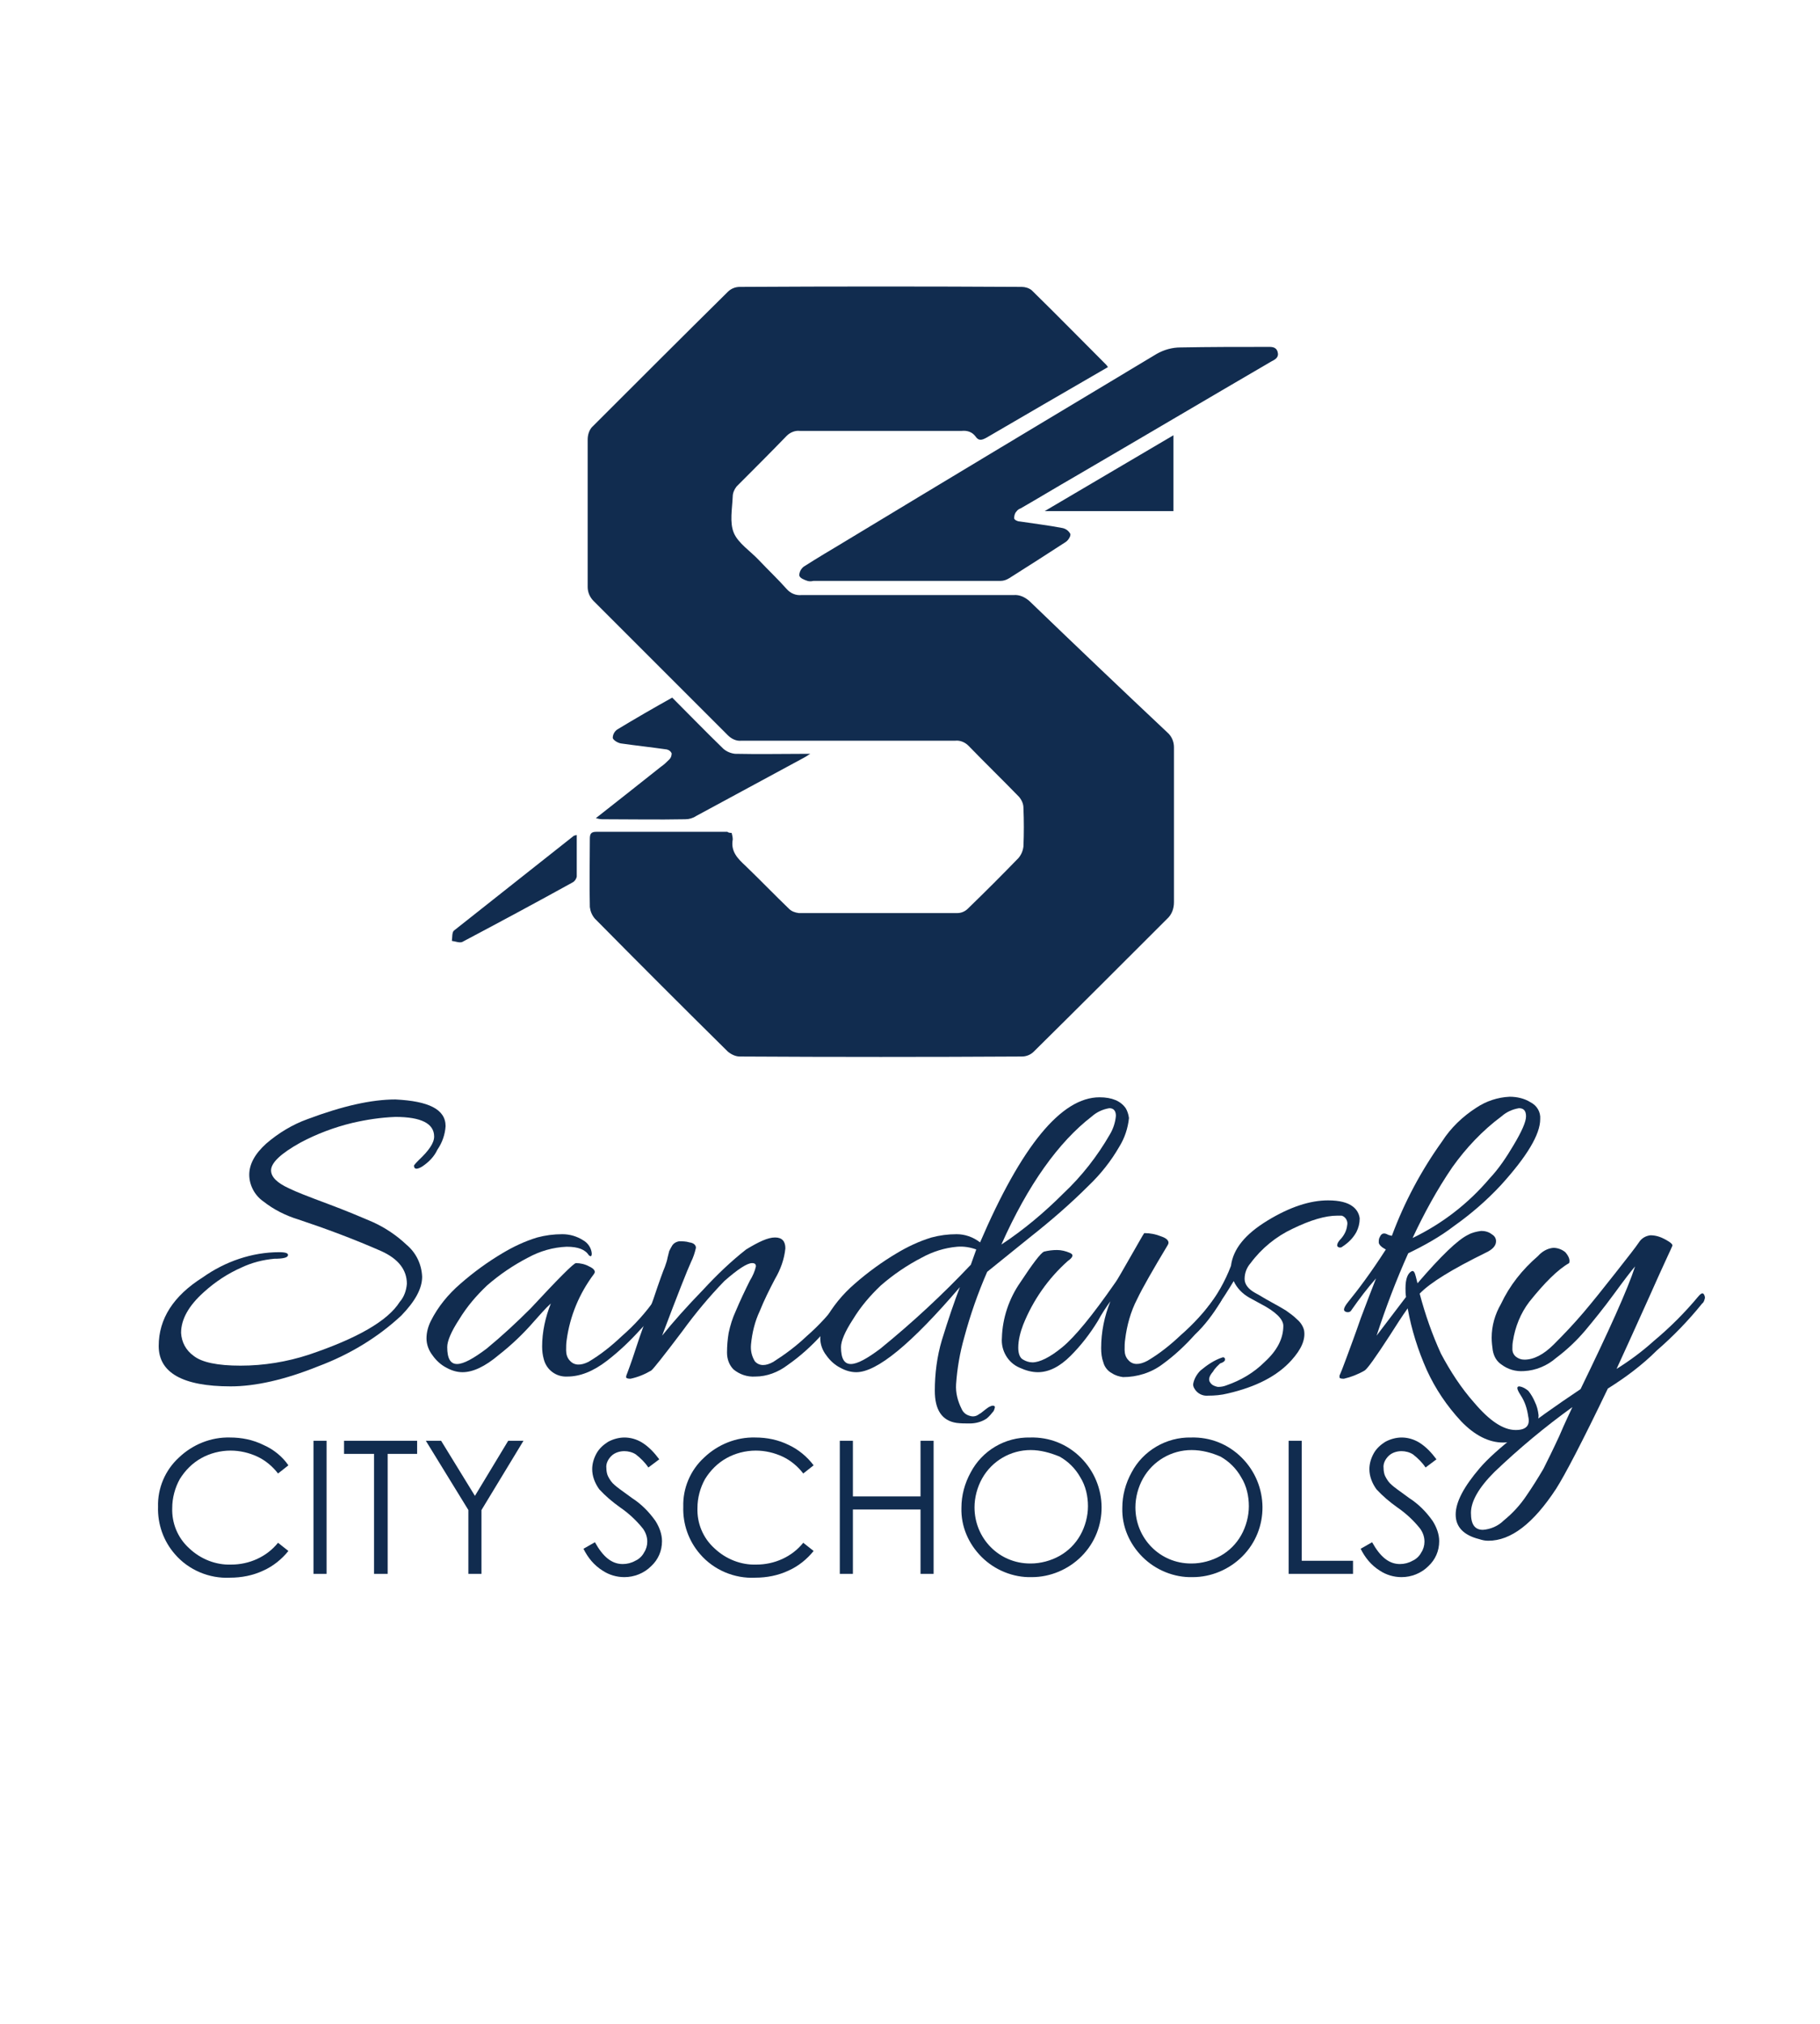 <?xml version="1.0" encoding="utf-8"?>
<!-- Generator: Adobe Illustrator 24.2.0, SVG Export Plug-In . SVG Version: 6.00 Build 0)  -->
<svg version="1.1" id="Layer_1" xmlns="http://www.w3.org/2000/svg" xmlns:xlink="http://www.w3.org/1999/xlink" x="0px" y="0px"
	 viewBox="0 0 333.7 371.1" style="enable-background:new 0 0 333.7 371.1;" xml:space="preserve">
<style type="text/css">
	.st0{fill:#112C4F;}
</style>
<g id="Group_4" transform="translate(-454.454 -540.355)">
	<g id="Group_1" transform="translate(508.403 540.355)">
		<path id="Path_1" class="st0" d="M80.2,152.7c0.1,0.4,0.2,0.8,0.2,1.2c-0.4,2.2,0.9,3.5,2.3,4.8c2.7,2.6,5.3,5.3,8,7.9
			c0.5,0.5,1.1,0.7,1.8,0.8c9.7,0,19.4,0,29.1,0c0.7,0,1.4-0.3,1.9-0.8c3.2-3.1,6.3-6.2,9.3-9.3c0.5-0.6,0.8-1.3,0.9-2.1
			c0.1-2.4,0.1-4.7,0-7.1c0-0.7-0.3-1.4-0.8-2c-3.1-3.2-6.2-6.2-9.3-9.4c-0.6-0.6-1.5-1-2.4-0.9c-13.1,0-26.2,0-39.2,0
			c-0.9,0.1-1.8-0.3-2.5-1c-8.2-8.2-16.4-16.4-24.6-24.6c-0.7-0.7-1.1-1.6-1.1-2.6c0-9,0-18,0-27c0-0.9,0.3-1.9,1-2.5
			c8.2-8.2,16.4-16.4,24.7-24.6c0.6-0.6,1.4-0.9,2.2-0.9c17.2-0.1,34.5-0.1,51.7,0c0.6,0,1.3,0.2,1.8,0.6c4.6,4.5,9.1,9.1,13.7,13.7
			c0.1,0.1,0.2,0.3,0.3,0.4c-4,2.3-7.9,4.6-11.9,6.9c-3.4,2-6.9,4-10.3,6c-0.9,0.5-1.5,0.7-2.1-0.2c-0.6-0.8-1.5-1.1-2.5-1
			c-9.9,0-19.8,0-29.7,0c-0.9-0.1-1.8,0.3-2.4,0.9c-3,3.1-6.1,6.2-9.2,9.3c-0.4,0.5-0.7,1.2-0.7,1.8c-0.1,2.3-0.6,4.8,0.2,6.7
			s3,3.3,4.6,5c1.7,1.8,3.5,3.5,5.1,5.3c0.7,0.8,1.7,1.2,2.7,1.1c13,0,26,0,38.9,0c1.1-0.1,2.1,0.4,2.9,1.1
			c8.4,8.1,16.8,16.1,25.3,24.1c0.8,0.7,1.2,1.7,1.2,2.7c0,9.5,0,18.9,0,28.4c0,1.2-0.4,2.3-1.3,3.1c-8.1,8.1-16.2,16.2-24.4,24.3
			c-0.6,0.6-1.4,0.9-2.2,0.9c-17.2,0.1-34.5,0.1-51.7,0c-0.8,0-1.6-0.4-2.2-0.9c-8.2-8.1-16.3-16.2-24.4-24.4
			c-0.5-0.6-0.8-1.3-0.9-2.1c-0.1-4.2,0-8.3,0-12.5c0-0.9,0.2-1.3,1.2-1.3c8,0,16,0,24,0C79.7,152.7,79.9,152.7,80.2,152.7"/>
		<path id="Path_2" class="st0" d="M111.9,106.5H95.2c-0.4,0.1-0.8,0.1-1.1,0c-0.6-0.2-1.4-0.5-1.5-1c0-0.6,0.3-1.2,0.8-1.6
			c2.5-1.6,5.2-3.2,7.7-4.7c19-11.5,38-22.9,57-34.3c1.4-0.8,2.9-1.2,4.4-1.2c5.3-0.1,10.5-0.1,15.8-0.1c0.8,0,1.7-0.1,2,0.9
			c0.3,1-0.4,1.4-1.2,1.8c-12,7-24,14.1-36,21.1c-3.3,1.9-6.6,3.9-9.9,5.8c-0.3,0.1-0.6,0.3-0.8,0.6c-0.3,0.3-0.4,0.8-0.4,1.2
			c0,0.3,0.6,0.6,1,0.6c2.6,0.4,5.2,0.7,7.8,1.2c0.6,0.1,1.2,0.5,1.5,1.1c0.1,0.4-0.4,1.2-0.9,1.5c-3.4,2.2-6.8,4.4-10.3,6.6
			c-0.5,0.3-1,0.5-1.6,0.5c-5.9,0-11.8,0-17.8,0L111.9,106.5z"/>
		<path id="Path_3" class="st0" d="M55.3,150c4.2-3.3,8-6.3,11.9-9.4c0.6-0.4,1.1-0.9,1.6-1.4c0.3-0.3,0.4-0.7,0.4-1.1
			c-0.2-0.4-0.5-0.6-0.9-0.7c-2.8-0.4-5.6-0.7-8.4-1.1c-0.6-0.1-1.4-0.6-1.5-1c0-0.7,0.4-1.3,0.9-1.6c3.3-2,6.6-3.9,10-5.8
			c3.2,3.2,6.2,6.3,9.4,9.4c0.6,0.5,1.3,0.8,2.1,0.9c4.5,0.1,9,0,13.8,0c-0.6,0.4-0.9,0.6-1.3,0.8c-6.5,3.5-13.1,7.1-19.6,10.6
			c-0.6,0.4-1.3,0.6-2,0.6c-5.1,0.1-10.1,0-15.2,0C56.1,150.2,55.7,150.1,55.3,150"/>
		<path id="Path_4" class="st0" d="M161.2,79.8v13.9h-23.6L161.2,79.8"/>
		<path id="Path_5" class="st0" d="M51.8,153.1c0,2.6,0,5.1,0,7.6c-0.1,0.5-0.4,0.9-0.8,1.1c-6.7,3.7-13.4,7.3-20.2,10.9
			c-0.5,0.2-1.2-0.1-1.9-0.2c0.1-0.6,0-1.6,0.4-1.9c7.3-5.8,14.7-11.6,22-17.4C51.5,153.2,51.6,153.1,51.8,153.1"/>
	</g>
	<g id="Group_2" transform="translate(454.454 688.929)">
		<path id="Path_6" class="st0" d="M81.7,57.9c-0.1,1.5-0.6,3-1.5,4.3c-0.6,1.3-1.6,2.3-2.8,3.1c-1,0.6-1.5,0.5-1.5-0.2
			c0.3-0.4,0.6-0.7,0.9-1c1.8-1.7,2.8-3.1,2.8-4.3c0-2.4-2.4-3.6-7.1-3.6c-2.7,0.1-5.3,0.5-7.9,1.1c-3.3,0.8-6.5,2-9.5,3.6
			c-3.6,2-5.4,3.7-5.4,5.1c0,1.2,1.1,2.3,3.3,3.3c1.2,0.6,3.5,1.5,7,2.8c3.5,1.3,6.3,2.5,8.4,3.4c2.2,1,4.3,2.4,6.1,4.1
			c1.8,1.5,2.8,3.6,2.9,5.9c0,2.2-1.3,4.5-3.8,7.1c-4.4,4.1-9.6,7.2-15.2,9.3c-6.2,2.5-11.6,3.7-16.1,3.7c-8.8,0-13.2-2.5-13.2-7.4
			c0-5,2.7-9.2,8.1-12.6c4.1-2.9,9-4.6,14-4.6c1.2,0,1.7,0.2,1.6,0.6s-0.9,0.6-2.5,0.6c-2.1,0.2-4.1,0.7-6,1.6
			c-2.5,1.1-4.8,2.6-6.9,4.5c-2.8,2.5-4.2,5-4.2,7.5c0.1,1.7,0.9,3.2,2.3,4.2c1.5,1.2,4.4,1.8,8.6,1.8c4.3,0,8.5-0.7,12.5-2
			c8.9-3,14.5-6.2,16.7-9.7c0.8-0.9,1.2-2.1,1.3-3.3c0-2.6-1.6-4.6-4.7-6c-5-2.2-10.1-4.1-15.2-5.8c-2.3-0.7-4.5-1.8-6.4-3.3
			c-1.6-1.1-2.6-3-2.6-4.9c0-1.9,1-3.8,3.1-5.7c2.2-1.9,4.8-3.5,7.6-4.5c6.4-2.4,11.7-3.6,16.1-3.6C78.6,53.3,81.7,54.8,81.7,57.9z"
			/>
		<path id="Path_7" class="st0" d="M84.8,103c-1,0-2-0.3-2.9-0.8c-1-0.5-1.9-1.3-2.6-2.3c-0.7-0.9-1.1-2-1.1-3.1
			c0-1.1,0.3-2.2,0.8-3.2c1.3-2.6,3.2-4.9,5.4-6.8c2.4-2.1,5-4,7.7-5.6c2-1.2,4.1-2.2,6.4-2.9c1.5-0.4,3-0.6,4.6-0.6
			c1.4,0,2.7,0.4,3.8,1.1c0.9,0.5,1.5,1.4,1.6,2.4c0,0.2,0,0.3-0.1,0.5c-0.1,0.1-0.2,0-0.4-0.1c-0.7-1.1-2-1.6-4.1-1.6
			c-2.5,0.1-4.9,0.8-7.1,2c-2.7,1.4-5.2,3.1-7.5,5.1c-2,1.9-3.7,3.9-5.1,6.2c-1.5,2.3-2.2,4-2.2,5.1c0,2.1,0.6,3.1,1.8,3.1
			s3-1,5.4-2.8c2.8-2.3,5.5-4.8,8.1-7.4c5.1-5.5,7.9-8.3,8.3-8.3c0.8,0,1.7,0.2,2.4,0.6c0.9,0.4,1.3,0.9,0.9,1.4
			c-2.7,3.6-4.4,7.7-5,12.1c-0.1,0.6-0.1,1.3-0.1,1.9c0,0.7,0.2,1.4,0.7,1.9c0.8,0.9,2,0.9,3.4,0.2c2.2-1.3,4.2-2.9,6.1-4.7
			c2.3-2,4.4-4.3,6.2-6.9c0.2-0.3,0.5-0.4,0.8-0.2c0.3,0.1,0.4,0.3,0.4,0.4c0,0.8-1.3,2.7-4,5.5c-1.9,2.1-3.9,4-6.1,5.7
			c-2.6,2-5,2.9-7.3,2.9c-2,0.1-3.8-1.2-4.3-3.2c-0.2-0.7-0.3-1.5-0.3-2.3c0-2.7,0.6-5.4,1.6-7.9c-1.1,1-2.1,2.2-3.1,3.3
			c-1.9,2.2-4.1,4.3-6.4,6.1C88.9,102,86.7,103,84.8,103z"/>
		<path id="Path_8" class="st0" d="M142.1,78.3c1.3,0,1.9,0.7,1.9,2c-0.2,2-0.9,3.9-1.9,5.6c-1,1.9-2,3.9-2.8,5.9
			c-0.9,1.9-1.4,4-1.6,6.1c-0.1,1.1,0.1,2.1,0.7,3.1c0.8,0.9,2,0.9,3.4,0.1c2.2-1.4,4.2-2.9,6.1-4.7c2.3-2,4.4-4.3,6.2-6.8
			c0.2-0.3,0.5-0.4,0.8-0.2c0.3,0.1,0.5,0.3,0.5,0.4c0,0.2-0.1,0.3-0.2,0.5c-1.3,2.1-2.8,4-4.5,5.8c-1.9,2.1-4,4-6.3,5.6
			c-1.7,1.3-3.8,2.1-5.9,2.1c-1.5,0.1-2.9-0.4-4-1.3c-0.8-0.8-1.2-1.9-1.2-3.1c0-1.2,0.1-2.4,0.3-3.6c0.3-1.4,0.7-2.7,1.3-4
			c0.8-1.9,1.7-3.8,2.6-5.6c0.5-0.8,0.9-1.7,1.1-2.6c0-0.4-0.2-0.6-0.7-0.6c-0.9,0-2.6,1.1-5.1,3.3c-2.8,2.9-5.3,5.9-7.7,9.2
			c-3.4,4.5-5.3,6.9-5.7,7.2c-1.2,0.7-2.4,1.2-3.8,1.5c-0.5,0-0.8-0.1-0.8-0.3c0-0.2,0.1-0.5,0.2-0.7c0.1-0.3,0.7-1.8,1.6-4.6
			s2-5.7,3.2-9c1.1-3.3,1.8-5.2,2.1-5.9c0.2-0.6,0.4-1.1,0.5-1.7c0.1-0.4,0.2-0.8,0.3-1.2c0.2-0.4,0.4-0.8,0.6-1.1
			c0.3-0.4,0.7-0.6,1.2-0.7c0.6,0,1.3,0,1.9,0.2c0.8,0.1,1.2,0.5,1.2,1c-0.2,0.9-0.5,1.8-0.9,2.6c-0.6,1.3-2.4,5.8-5.3,13.5
			c2-2.5,4.5-5.3,7.6-8.5c2.4-2.6,5-5.1,7.8-7.3C139.1,79.1,140.8,78.3,142.1,78.3z"/>
		<path id="Path_9" class="st0" d="M156.7,86.8c2.4-2.1,5-4,7.7-5.6c2-1.2,4.1-2.2,6.4-2.9c1.5-0.4,3-0.6,4.6-0.6
			c1.5,0,3,0.5,4.3,1.5c7.6-17.7,14.9-26.6,21.9-26.6c2.3,0,3.9,0.7,4.8,2c0.3,0.5,0.5,1.1,0.6,1.8c-0.2,1.9-0.8,3.7-1.8,5.3
			c-1.5,2.6-3.4,5-5.6,7.1c-3.4,3.4-7,6.5-10.8,9.5c-4.7,3.8-7.3,5.9-7.8,6.3c-1.7,3.9-3.1,7.9-4.2,12c-0.8,2.8-1.3,5.7-1.5,8.6
			c-0.1,1.6,0.3,3.1,1,4.5c0.3,0.7,0.8,1.1,1.5,1.3c0.6,0.2,1.2,0.1,1.7-0.3c0.4-0.2,0.7-0.5,1.1-0.8c0.3-0.2,0.6-0.5,0.9-0.6
			c0.4-0.2,0.6-0.2,0.8-0.1c0.2,0.1,0.1,0.4-0.1,0.9c-0.4,0.5-0.8,1-1.3,1.4c-0.9,0.6-2,0.9-3.1,0.9c-0.8,0-1.6,0-2.4-0.1
			c-2.7-0.4-4-2.4-4-5.9c0-3.1,0.4-6.3,1.3-9.3c1.2-3.9,2.3-7.1,3.3-9.7c-8.9,10.4-15.2,15.6-19,15.6c-1,0-2-0.3-2.9-0.8
			c-1-0.5-1.9-1.3-2.6-2.3c-0.7-0.9-1.1-2-1.1-3.1c0-1.1,0.3-2.2,0.8-3.2C152.6,91,154.5,88.7,156.7,86.8z M179,80.5
			c-1.1-0.4-2.3-0.6-3.5-0.5c-2.3,0.2-4.5,0.9-6.5,2c-2.7,1.4-5.2,3.1-7.5,5.1c-2,1.9-3.7,3.9-5.1,6.2c-1.5,2.3-2.2,4-2.2,5.1
			c0,2.1,0.6,3.1,1.8,3.1c1.2,0,3-1,5.4-2.8c5.9-4.8,11.4-9.9,16.6-15.4L179,80.5z M203.5,59.4c0.6-1,1-2.2,1.1-3.4
			c0-0.9-0.4-1.4-1.2-1.4c-1.2,0.2-2.3,0.7-3.2,1.5c-6.1,4.7-11.7,12.5-16.6,23.5c4.1-2.7,7.9-5.9,11.4-9.4
			C198.3,67.1,201.2,63.4,203.5,59.4L203.5,59.4z"/>
		<path id="Path_10" class="st0" d="M219.1,96.1c-1.8,2-3.7,3.8-5.9,5.4c-2.1,1.6-4.7,2.4-7.3,2.4c-0.7-0.1-1.4-0.3-2-0.7
			c-0.8-0.4-1.4-1.2-1.6-2c-0.3-0.8-0.4-1.7-0.4-2.6c0-3,0.6-5.9,1.7-8.6c-0.8,1.1-1.6,2.3-2.3,3.6c-1.4,2.3-3.1,4.5-5,6.4
			c-2,2-4,3-6,3c-1.1,0-2.2-0.3-3.3-0.8c-2.2-0.9-3.5-3.2-3.3-5.5c0.1-3.6,1.3-7.2,3.4-10.2c2.3-3.5,3.7-5.3,4.3-5.6
			c0.8-0.2,1.6-0.3,2.4-0.3c0.8,0,1.6,0.2,2.3,0.5c0.8,0.3,0.7,0.8-0.3,1.5c-3.6,3.2-6.4,7.2-8.2,11.7c-0.5,1.3-0.9,2.8-0.9,4.2
			c0,1.1,0.3,1.9,0.9,2.2c0.5,0.3,1.1,0.5,1.7,0.5c1.3,0,3.2-0.9,5.5-2.8s5.5-5.8,9.6-11.7c0.6-0.8,1.5-2.5,2.9-4.9
			c1.4-2.4,2.2-3.9,2.5-4.3c1.1,0,2.1,0.2,3.1,0.6c1.2,0.4,1.6,1,1.2,1.6c-2.7,4.5-4.6,7.8-5.6,9.9c-1.2,2.3-1.9,4.9-2.2,7.4
			c-0.1,0.6-0.1,1.3-0.1,1.9c0,0.7,0.2,1.4,0.7,1.9c0.8,0.9,2,0.9,3.5,0.1c2.2-1.3,4.2-2.9,6.1-4.7c2.3-2,4.4-4.3,6.2-6.8
			c0.2-0.3,0.5-0.4,0.8-0.2c0.3,0.1,0.5,0.3,0.5,0.4c0,0.2-0.1,0.3-0.2,0.5C222.4,92.4,220.9,94.4,219.1,96.1z"/>
		<path id="Path_11" class="st0" d="M222.4,102.9c-0.7,0.8-0.9,1.5-0.5,2c0.3,0.5,0.9,0.7,1.4,0.8c0.6,0,1.1-0.1,1.6-0.3
			c2.6-0.9,5-2.3,7-4.3c2.3-2.1,3.4-4.3,3.4-6.6c0-1.2-1.4-2.6-4.1-4c-1.3-0.7-2-1.1-2.2-1.2c-1.2-0.7-2.2-1.7-2.8-3
			c-0.8,1.3-2,3.3-3.8,5.8c-0.4,0.4-0.8,0.5-1.1,0.3c-0.3-0.3-0.4-0.6-0.1-1c1.9-2.4,3.4-5,4.5-7.9c0.4-3.1,2.6-5.8,6.7-8.3
			c4.1-2.5,7.8-3.7,11.1-3.7c2.1,0,3.6,0.4,4.5,1.1c0.7,0.5,1.2,1.3,1.3,2.2c0,0.9-0.2,1.7-0.6,2.5c-0.6,1.1-1.5,2-2.6,2.7
			c-0.2,0.2-0.6,0.2-0.8,0c0,0-0.1-0.1-0.1-0.1c-0.1-0.3,0.1-0.8,0.7-1.4c0.6-0.7,1-1.5,1.1-2.4c0.2-0.8-0.3-1.6-1-1.8
			c-0.1,0-0.2,0-0.3,0h-0.5c-2.2,0-4.9,0.8-8.2,2.4c-3,1.4-5.7,3.6-7.7,6.3c-0.7,0.8-1.1,1.8-1.1,2.9c0,1,0.7,1.9,2,2.6
			c0.6,0.3,1.5,0.9,2.8,1.6c1.3,0.7,2.3,1.3,2.8,1.6c0.7,0.5,1.4,1,2,1.6c0.6,0.5,1.1,1.2,1.3,2c0.3,1.7-0.5,3.5-2.3,5.5
			c-2.6,2.9-6.5,4.9-11.7,6.1c-1.2,0.3-2.4,0.4-3.6,0.4c-1,0.1-2-0.4-2.5-1.3c-0.2-0.3-0.3-0.7-0.2-1c0.2-0.9,0.7-1.7,1.3-2.3
			c1.2-1,2.5-1.9,4-2.4c0.2-0.1,0.4,0,0.5,0.2c0,0.1,0,0.2,0,0.3c-0.1,0.2-0.3,0.4-0.9,0.6C223.4,101.7,222.8,102.2,222.4,102.9z"/>
		<path id="Path_12" class="st0" d="M250.2,102.7c-1.2,0.7-2.5,1.2-3.8,1.5c-0.6,0-0.8-0.1-0.8-0.3c0-0.2,0-0.4,0.1-0.5
			c0.1-0.2,0.5-1.2,1.2-3.1c0.7-1.9,1.6-4.3,2.6-7.2c1.1-2.9,2-5.3,2.8-7.3c-1.6,1.8-3.1,3.8-4.5,5.8c-0.2,0.4-0.7,0.5-1.1,0.3
			c-0.5-0.2-0.3-0.8,0.5-1.8c1.8-2.2,4.2-5.4,6.9-9.6c-0.8-0.4-1.3-0.9-1.3-1.3c0-0.3,0-0.7,0.2-1c0.3-0.7,0.8-0.8,1.5-0.4
			c0.2,0.1,0.4,0.1,0.7,0.2c2.3-6.2,5.4-12,9.2-17.3c1.6-2.5,3.8-4.6,6.3-6.2c1.8-1.2,3.9-1.9,6.1-2c1.3,0,2.7,0.3,3.8,1
			c1.2,0.6,1.9,1.8,1.8,3.1c0,2.8-2.4,6.8-7.2,12.1c-2.6,2.8-5.5,5.3-8.6,7.5c-2.6,2-5.5,3.6-8.4,5c-2.2,4.9-4.1,9.9-5.8,15.1
			l5.4-7.1c-0.1-0.5-0.1-1.1-0.1-1.6c0-1.7,0.4-2.7,1.1-3.1c0.4-0.2,0.6,0.2,0.8,1l0.3,1.2c4.3-5,7.4-8,9.3-8.9
			c0.7-0.4,1.6-0.6,2.4-0.7c0.7,0,1.4,0.2,1.9,0.6c0.5,0.3,0.8,0.7,0.8,1.3c0,0.8-0.6,1.5-1.9,2.1c-6.1,3-10.2,5.5-12.1,7.5
			c1,3.8,2.3,7.5,3.9,11c1.7,3.2,3.7,6.3,6.1,9c2.8,3.3,5.3,5,7.6,5c1.9,0,2.7-0.8,2.3-2.5c-0.2-1.4-0.6-2.7-1.4-3.9
			c-0.7-1.1-0.8-1.6-0.2-1.6c0.6,0.1,1.1,0.4,1.6,0.8c0.5,0.6,0.9,1.3,1.2,2c0.4,0.8,0.6,1.6,0.7,2.5c0,1.5-0.9,2.9-2.3,3.7
			c-1.2,0.8-2.7,1.3-4.2,1.3c-2.6,0-5.2-1.3-7.7-3.9c-2.6-2.8-4.7-5.9-6.3-9.4c-1.6-3.6-2.8-7.4-3.5-11.3c-1,1.4-2.1,3.1-3.3,5
			C252.2,100.3,250.7,102.4,250.2,102.7z M277.5,61.4c1.5-2.5,2.3-4.3,2.3-5.3c0-1-0.4-1.5-1.3-1.5c-1.2,0.2-2.3,0.7-3.2,1.5
			c-3.5,2.6-6.5,5.8-9,9.3c-2.8,4.1-5.2,8.5-7.3,13c5.4-2.6,10.2-6.3,14.1-10.9C274.8,65.7,276.2,63.6,277.5,61.4L277.5,61.4z"/>
		<path id="Path_13" class="st0" d="M272.9,133.9c-0.6,0-1.1-0.1-1.7-0.3c-2.8-0.7-4.3-2.2-4.3-4.5c0-2.3,1.5-5.1,4.4-8.5
			c2.9-3.4,9.1-8.2,18.5-14.5c5.2-10.7,8.6-18.2,10-22.5c-0.7,0.8-2,2.5-3.9,5.1s-3.7,4.8-5.2,6.6c-1.6,1.9-3.4,3.6-5.4,5.1
			c-1.6,1.4-3.7,2.3-5.9,2.4c-1.5,0.1-2.9-0.3-4.1-1.2c-0.9-0.6-1.4-1.5-1.6-2.6c-0.1-0.7-0.2-1.5-0.2-2.3c0-2.2,0.6-4.3,1.7-6.2
			c1.6-3.4,3.9-6.3,6.8-8.8c0.7-0.8,1.7-1.4,2.8-1.5c0.8,0,1.6,0.3,2.2,0.8c0.7,0.8,0.9,1.5,0.7,2c-2.1,1.2-4.5,3.6-7.3,7.1
			c-1.6,2.1-2.6,4.6-3,7.2c-0.1,0.5-0.1,1-0.1,1.5c0,0.6,0.3,1.1,0.7,1.4c0.4,0.3,0.9,0.5,1.5,0.5c1.7,0,3.5-0.9,5.4-2.8
			s3.7-3.8,5.4-5.8c1.7-2,3.7-4.5,5.9-7.3c2.2-2.8,3.7-4.7,4.3-5.6c0.5-0.8,1.3-1.2,2.1-1.3c1,0,1.9,0.3,2.8,0.8
			c0.9,0.5,1.4,0.9,1.2,1.2c-0.1,0.3-1.6,3.4-4.3,9.5c-2.7,6-4.7,10.4-5.9,13c2.4-1.5,4.7-3.2,6.8-5.1c3-2.5,5.7-5.2,8.2-8.2
			c0.6-0.7,0.9-0.7,1.1-0.2c0.1,0.2,0.1,0.4,0.1,0.5c-0.1,0.4-0.2,0.8-0.5,1c-2.5,3.1-5.3,6-8.3,8.6c-2.7,2.7-5.8,5-9,7
			c-4.7,9.8-7.9,15.9-9.5,18.4C281.1,130.8,277,133.9,272.9,133.9z M288.3,109.4c-5,3.6-9.8,7.6-14.3,11.9c-2.9,2.9-4.3,5.4-4.3,7.5
			c0,2.1,0.7,3.1,2.2,3.1c1.4-0.1,2.8-0.7,3.8-1.7c1.6-1.3,3-2.8,4.2-4.6c1.1-1.6,2.1-3.2,3.1-4.9c0.7-1.4,1.7-3.4,2.9-6
			C287,112.1,287.9,110.3,288.3,109.4L288.3,109.4z"/>
	</g>
	<g id="Group_3" transform="translate(454.633 751.303)">
		<path id="Path_14" class="st0" d="M52.7,57.7l-1.9,1.5c-1-1.3-2.3-2.4-3.8-3.1c-1.5-0.7-3.2-1.1-4.9-1.1c-1.9,0-3.8,0.5-5.4,1.4
			c-1.6,0.9-2.9,2.2-3.9,3.8c-0.9,1.6-1.4,3.5-1.4,5.3c-0.1,2.8,1,5.5,3.1,7.4c2.1,2,4.9,3.1,7.7,3c3.3,0,6.5-1.4,8.6-4l1.9,1.5
			c-1.2,1.5-2.8,2.8-4.6,3.6c-1.9,0.9-4,1.3-6.1,1.3c-3.8,0.2-7.6-1.4-10.1-4.3c-2.1-2.4-3.2-5.5-3.1-8.7c-0.1-3.4,1.3-6.7,3.8-9
			c2.5-2.4,5.9-3.8,9.4-3.7c2.1,0,4.2,0.4,6.2,1.4C50,54.8,51.6,56.1,52.7,57.7z"/>
		<path id="Path_15" class="st0" d="M57.3,53.2h2.4v24.4h-2.4V53.2z"/>
		<path id="Path_16" class="st0" d="M62.9,55.6v-2.4h13.4v2.4h-5.4v22h-2.5v-22H62.9z"/>
		<path id="Path_17" class="st0" d="M77.9,53.2h2.8l6.2,10.1l6.1-10.1h2.8l-7.7,12.7v11.7h-2.4V65.9L77.9,53.2z"/>
		<path id="Path_18" class="st0" d="M106.8,73l2.1-1.2c1.5,2.7,3.1,4,5.1,4c0.8,0,1.6-0.2,2.3-0.6c0.7-0.3,1.3-0.9,1.6-1.5
			c0.4-0.6,0.6-1.3,0.6-2c0-0.9-0.3-1.7-0.8-2.4c-1.2-1.5-2.6-2.8-4.2-3.9c-1.4-1-2.7-2.1-3.8-3.3c-0.8-1.1-1.3-2.4-1.3-3.7
			c0-1,0.3-2,0.8-2.9c0.5-0.9,1.3-1.6,2.1-2.1c0.9-0.5,2-0.8,3-0.8c1.1,0,2.2,0.3,3.2,0.9c1.3,0.8,2.3,1.9,3.2,3.1l-2,1.5
			c-0.6-0.9-1.4-1.7-2.3-2.4c-0.6-0.4-1.4-0.6-2.1-0.6c-0.9,0-1.8,0.3-2.4,0.9c-0.6,0.6-1,1.4-0.9,2.2c0,0.5,0.1,1.1,0.3,1.5
			c0.3,0.6,0.7,1.2,1.2,1.6c0.3,0.3,1.4,1.1,3.2,2.4c1.7,1.1,3.1,2.5,4.3,4.2c0.7,1.1,1.2,2.4,1.2,3.7c0,1.8-0.7,3.4-2,4.6
			c-1.3,1.3-3.1,2-4.9,2c-1.4,0-2.8-0.4-4-1.2C108.7,76,107.6,74.6,106.8,73z"/>
		<path id="Path_19" class="st0" d="M149,57.7l-1.9,1.5c-1-1.3-2.3-2.4-3.8-3.1c-1.5-0.7-3.2-1.1-4.9-1.1c-1.9,0-3.8,0.5-5.4,1.4
			c-1.6,0.9-2.9,2.2-3.9,3.8c-0.9,1.6-1.4,3.5-1.4,5.3c-0.1,2.8,1,5.5,3.1,7.4c2.1,2,4.9,3.1,7.7,3c3.3,0,6.5-1.4,8.6-4l1.9,1.5
			c-1.2,1.5-2.8,2.8-4.6,3.6c-1.9,0.9-4,1.3-6.1,1.3c-3.8,0.2-7.6-1.4-10.1-4.3c-2.1-2.4-3.2-5.5-3.1-8.7c-0.1-3.4,1.3-6.7,3.8-9
			c2.5-2.4,5.9-3.8,9.4-3.7c2.1,0,4.2,0.4,6.2,1.4C146.2,54.8,147.8,56.1,149,57.7z"/>
		<path id="Path_20" class="st0" d="M153.8,53.2h2.4v10.2h12.4V53.2h2.4v24.4h-2.4V65.8h-12.4v11.8h-2.4V53.2z"/>
		<path id="Path_21" class="st0" d="M188.7,52.6c3.5-0.1,6.8,1.2,9.3,3.7c5,5,5.1,13.1,0.1,18.1c-2.4,2.4-5.7,3.8-9.1,3.8
			c-3.4,0.1-6.8-1.3-9.2-3.7c-2.4-2.4-3.8-5.6-3.7-9c0-2.3,0.6-4.5,1.7-6.5C179.9,55,184.1,52.5,188.7,52.6L188.7,52.6z M188.8,54.9
			c-3.7,0-7.1,2-8.9,5.2c-0.9,1.6-1.4,3.5-1.4,5.3c0,5.7,4.5,10.3,10.2,10.3c0,0,0.1,0,0.1,0c1.8,0,3.7-0.5,5.3-1.4
			c1.6-0.9,2.9-2.2,3.8-3.8c0.9-1.6,1.4-3.5,1.4-5.3c0-1.8-0.4-3.7-1.4-5.3c-0.9-1.6-2.2-2.9-3.8-3.8
			C192.4,55.4,190.6,54.9,188.8,54.9L188.8,54.9z"/>
		<path id="Path_22" class="st0" d="M218.2,52.6c3.5-0.1,6.8,1.2,9.3,3.7c5,5,5.1,13.1,0.1,18.1c-2.4,2.4-5.7,3.8-9.1,3.8
			c-3.4,0.1-6.8-1.3-9.2-3.7c-2.4-2.4-3.8-5.6-3.7-9c0-2.3,0.6-4.5,1.7-6.5C209.4,55,213.7,52.5,218.2,52.6L218.2,52.6z M218.3,54.9
			c-3.7,0-7.1,2-8.9,5.2c-0.9,1.6-1.4,3.5-1.4,5.3c0,5.7,4.5,10.3,10.2,10.3c0,0,0.1,0,0.1,0c1.8,0,3.7-0.5,5.3-1.4
			c1.6-0.9,2.9-2.2,3.8-3.8c0.9-1.6,1.4-3.5,1.4-5.3c0-1.8-0.4-3.7-1.4-5.3c-0.9-1.6-2.2-2.9-3.8-3.8
			C222,55.4,220.2,54.9,218.3,54.9L218.3,54.9z"/>
		<path id="Path_23" class="st0" d="M236.1,53.2h2.4v22h9.4v2.4h-11.8V53.2z"/>
		<path id="Path_24" class="st0" d="M249.3,73l2.1-1.2c1.5,2.7,3.1,4,5.1,4c0.8,0,1.6-0.2,2.3-0.6c0.7-0.3,1.3-0.9,1.6-1.5
			c0.4-0.6,0.6-1.3,0.6-2c0-0.9-0.3-1.7-0.8-2.4c-1.2-1.5-2.6-2.8-4.2-3.9c-1.4-1-2.7-2.1-3.8-3.3c-0.8-1.1-1.3-2.4-1.3-3.7
			c0-1,0.3-2,0.8-2.9c0.5-0.9,1.3-1.6,2.1-2.1c0.9-0.5,2-0.8,3-0.8c1.1,0,2.2,0.3,3.2,0.9c1.3,0.8,2.3,1.9,3.2,3.1l-2,1.5
			c-0.6-0.9-1.4-1.7-2.3-2.4c-0.6-0.4-1.4-0.6-2.1-0.6c-0.9,0-1.8,0.3-2.4,0.9c-0.6,0.6-1,1.4-0.9,2.2c0,0.5,0.1,1.1,0.3,1.5
			c0.3,0.6,0.7,1.2,1.2,1.6c0.3,0.3,1.4,1.1,3.2,2.4c1.7,1.1,3.1,2.5,4.3,4.2c0.7,1.1,1.2,2.4,1.2,3.7c0,1.8-0.7,3.4-2,4.6
			c-1.3,1.3-3.1,2-4.9,2c-1.4,0-2.8-0.4-4-1.2C251.2,76,250.1,74.6,249.3,73z"/>
	</g>
</g>
</svg>
